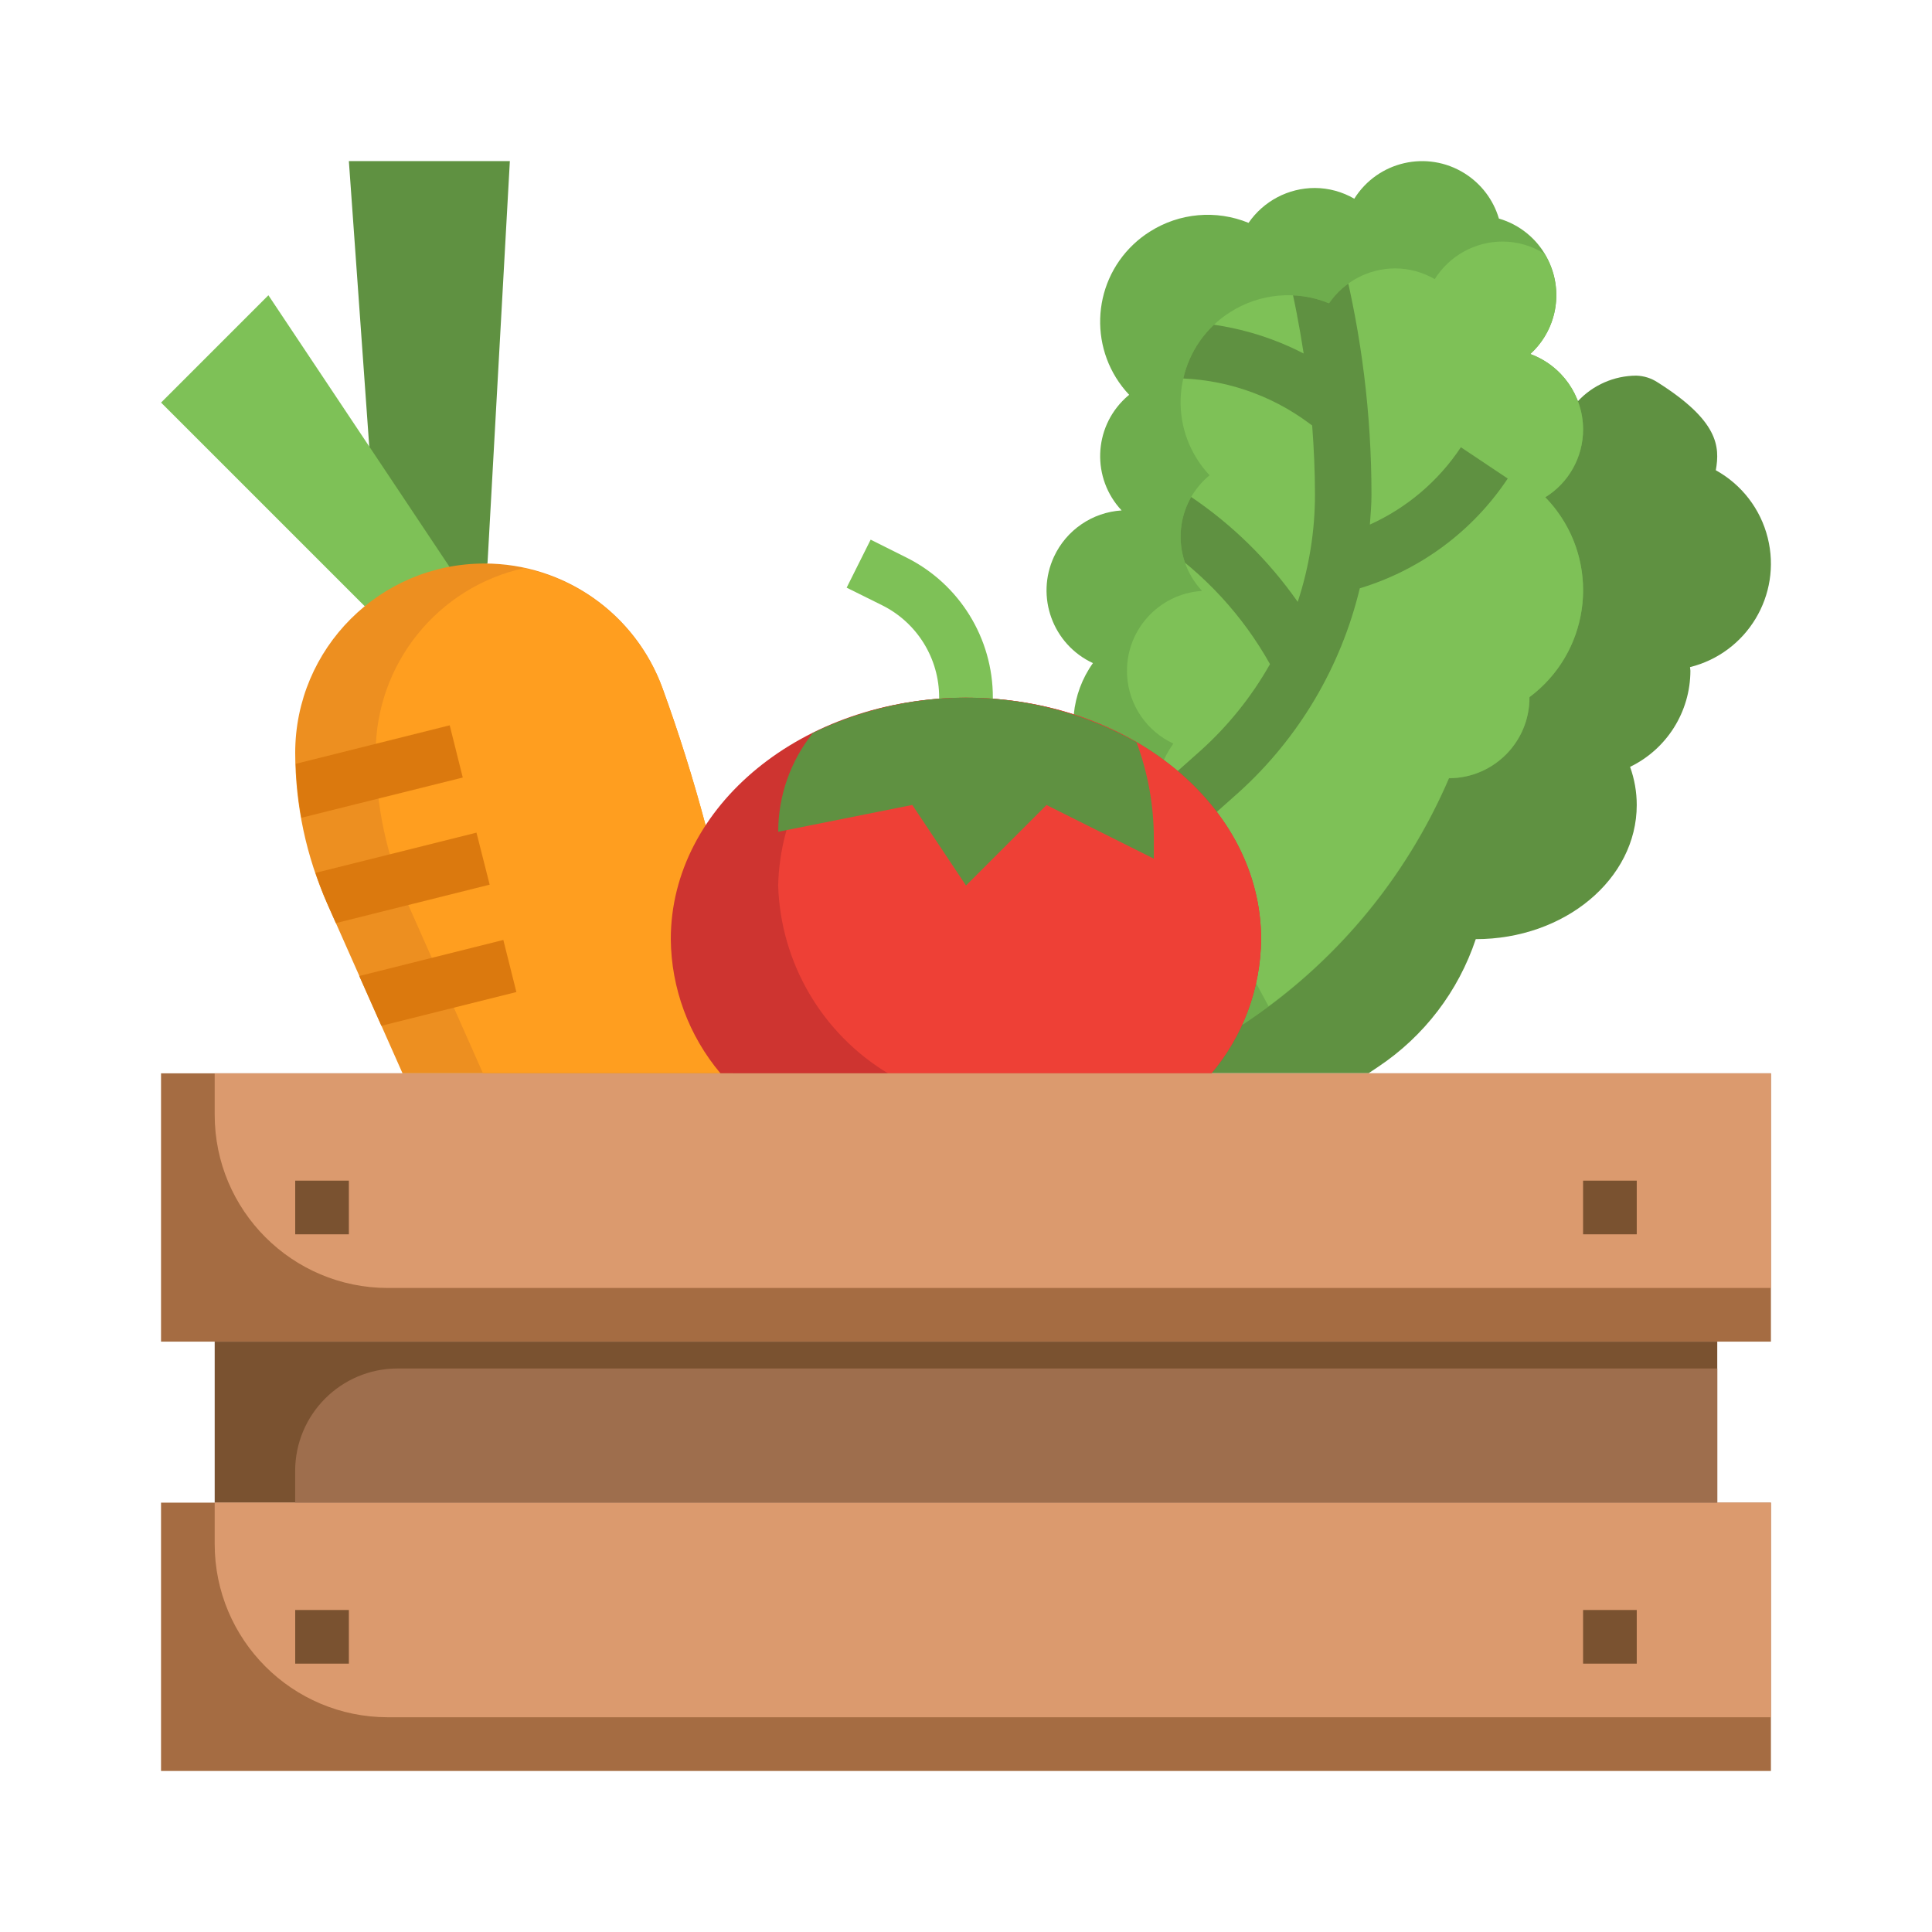 <?xml version="1.0" encoding="UTF-8"?>
<svg id="angry_people_set" data-name="angry people set" xmlns="http://www.w3.org/2000/svg" xmlns:xlink="http://www.w3.org/1999/xlink" viewBox="0 0 400 400">
  <defs>
    <style>
      .cls-1 {
        fill: #ff9e1f;
      }

      .cls-2 {
        fill: #db9a6e;
      }

      .cls-3 {
        fill: #a56c42;
      }

      .cls-4 {
        fill: none;
      }

      .cls-5 {
        fill: #ed8f20;
      }

      .cls-6 {
        fill: #5f9141;
      }

      .cls-7 {
        fill: #7a5230;
      }

      .cls-8 {
        fill: #9e6e4d;
      }

      .cls-9 {
        fill: #6ead4d;
      }

      .cls-10 {
        fill: #7ec157;
      }

      .cls-11 {
        fill: #ce3430;
      }

      .cls-12 {
        fill: #db790e;
      }

      .cls-13 {
        fill: #ee4036;
      }

      .cls-14 {
        clip-path: url(#clippath);
      }
    </style>
    <clipPath id="clippath">
      <path class="cls-4" d="M327.76,88.9c-.02-6.98-4.39-13.21-10.94-15.61,5.88-5.31,7.11-14.07,2.9-20.79-2.59-1.62-5.57-2.48-8.62-2.49-5.71,0-11.02,2.94-14.05,7.78-2.48-1.44-5.3-2.21-8.17-2.22-5.48,0-10.61,2.7-13.72,7.22-6.7-2.75-14.33-2.07-20.44,1.82-10.3,6.5-13.39,20.12-6.89,30.43.76,1.2,1.63,2.33,2.6,3.36-7.01,5.77-8.02,16.13-2.26,23.14.22.27.46.54.7.8-9.15.58-16.09,8.46-15.51,17.61.38,6.07,4.06,11.44,9.57,14-2.22,3.13-3.59,6.79-3.96,10.6l23.67,43.78c16.4-12.16,29.28-28.46,37.34-47.22,9.2,0,16.67-7.46,16.67-16.67,0-.04,0-.07,0-.11,12.22-9.1,14.75-26.39,5.65-38.61-.73-.98-1.52-1.9-2.37-2.77,4.87-3.01,7.84-8.33,7.83-14.05Z"/>
    </clipPath>
  </defs>
  <g id="Layer_11" data-name="Layer 11">
    <path class="cls-6" d="M283.32,222.22l2.05-1.37c9.47-6.32,16.57-15.61,20.17-26.41,18.41,0,33.33-12.44,33.33-27.78,0-2.69-.47-5.36-1.38-7.89,7.62-3.69,12.47-11.41,12.49-19.89,0-.26-.07-.51-.08-.76,11.83-2.95,19.04-14.93,16.09-26.76-1.48-5.96-5.38-11.03-10.75-14,.87-4.9.56-10.23-11.99-18.16-1.33-.89-2.89-1.39-4.5-1.43-4.57.03-8.94,1.94-12.05,5.28l-110.04,139.15h66.66Z"/>
    <path class="cls-9" d="M222.32,147.89c.37-3.82,1.73-7.48,3.96-10.6-8.31-3.86-11.92-13.73-8.06-22.04,2.56-5.51,7.93-9.19,14-9.57-6.21-6.63-5.87-17.03.76-23.24.26-.24.52-.48.8-.7-8.36-8.87-7.94-22.83.92-31.18,1.03-.97,2.16-1.85,3.36-2.6,6.11-3.89,13.73-4.57,20.44-1.82,3.11-4.52,8.24-7.22,13.72-7.22,2.87.01,5.69.78,8.17,2.22,4.86-7.76,15.08-10.11,22.84-5.25,3.43,2.15,5.96,5.48,7.1,9.36,8.75,2.55,13.78,11.72,11.23,20.47-.85,2.91-2.49,5.54-4.73,7.58,6.56,2.4,10.93,8.63,10.94,15.61,0,5.73-2.96,11.05-7.83,14.05,10.64,10.91,10.41,28.38-.5,39.02-.87.85-1.8,1.64-2.77,2.37.06,9.2-7.35,16.71-16.55,16.78-.04,0-.07,0-.11,0-8.95,20.88-23.86,38.66-42.86,51.11l-34.81-64.33Z"/>
    <path class="cls-10" d="M327.76,88.9c-.02-6.98-4.39-13.21-10.94-15.61,5.88-5.31,7.11-14.07,2.9-20.79-2.59-1.62-5.57-2.48-8.62-2.49-5.71,0-11.02,2.94-14.05,7.78-2.48-1.44-5.3-2.21-8.17-2.22-5.48,0-10.61,2.7-13.72,7.22-6.7-2.75-14.33-2.07-20.44,1.82-10.3,6.5-13.39,20.12-6.89,30.43.76,1.2,1.63,2.33,2.6,3.36-7.01,5.77-8.02,16.13-2.26,23.14.22.27.46.54.7.8-9.15.58-16.09,8.46-15.51,17.61.38,6.07,4.06,11.44,9.57,14-2.22,3.13-3.59,6.79-3.96,10.6l23.67,43.78c16.4-12.16,29.28-28.46,37.34-47.22,9.2,0,16.67-7.46,16.67-16.67,0-.04,0-.07,0-.11,12.22-9.1,14.75-26.39,5.65-38.61-.73-.98-1.52-1.9-2.37-2.77,4.87-3.01,7.84-8.33,7.83-14.05Z"/>
    <g class="cls-14">
      <path class="cls-6" d="M312.18,99.09l-9.72-6.49c-4.65,7-11.18,12.55-18.84,16.01.15-2.06.33-4.12.33-6.21,0-16.48-2.02-32.89-6.02-48.88l-11.33,2.84c1.38,5.55,2.44,11.18,3.31,16.83-8.3-4.29-17.51-6.54-26.86-6.56v11.69c10.11.02,19.94,3.3,28.04,9.35l.58.42c.36,4.77.58,9.54.58,14.32,0,7.54-1.21,15.04-3.57,22.2-6.05-8.64-13.64-16.08-22.4-21.95l-6.49,9.72c9.58,6.44,17.51,15.05,23.15,25.12-3.77,6.67-8.59,12.69-14.28,17.83l-18.39,16.36,7.76,8.76,18.44-16.4c12.42-11.23,21.16-25.96,25.06-42.25,12.54-3.79,23.37-11.82,30.63-22.72h0Z"/>
    </g>
    <path class="cls-6" d="M100.93,116.68l4.63-83.33h-33.33l6.58,92.17,22.12-8.84Z"/>
    <path class="cls-10" d="M75.52,125.52l-42.17-42.17,22.22-22.22,37.49,56.22-17.53,8.17Z"/>
    <path class="cls-5" d="M83.34,222.22l-15.55-35.06c-4.39-9.85-6.66-20.51-6.67-31.29,0-21.65,17.55-39.2,39.2-39.2,16.48,0,31.21,10.31,36.84,25.8,3.4,9.34,6.37,18.82,8.92,28.43l15.03,51.32h-77.77Z"/>
    <path class="cls-1" d="M137.16,142.48c-4.64-12.68-15.49-22.07-28.7-24.85-17.92,3.99-30.67,19.89-30.68,38.25,0,10.78,2.28,21.44,6.67,31.29l15.55,35.06h61.11l-15-51.32c-2.57-9.6-5.55-19.07-8.95-28.43Z"/>
    <path class="cls-10" d="M205.55,155.56h-11.11v-11.11c.03-8.12-4.56-15.54-11.83-19.15l-7.32-3.63,4.97-9.94,7.32,3.66c11.04,5.47,18.01,16.74,17.98,29.06v11.11Z"/>
    <path class="cls-11" d="M250.66,222.4c6.65-7.8,10.35-17.7,10.44-27.95,0-27.61-27.36-50-61.11-50s-61.11,22.38-61.11,50c.09,10.17,3.73,20,10.29,27.78l101.48.18Z"/>
    <path class="cls-13" d="M200,144.45c-6.76,0-13.49.93-20,2.78-11.57,8.44-18.55,21.79-18.89,36.11.5,16.02,9.1,30.69,22.84,38.95l66.71.12c6.65-7.8,10.35-17.7,10.44-27.95,0-27.61-27.36-50-61.11-50h0Z"/>
    <path class="cls-7" d="M44.45,277.77h311.09v33.33H44.45v-33.33Z"/>
    <path class="cls-3" d="M33.34,222.22h333.31v55.55H33.34v-55.55Z"/>
    <path class="cls-2" d="M44.45,230.8c0,19.81,16.06,35.86,35.86,35.86h286.34v-44.44H44.45v8.58Z"/>
    <path class="cls-3" d="M33.34,311.11h333.31v55.55H33.34v-55.55Z"/>
    <path class="cls-2" d="M44.45,319.68c0,19.81,16.06,35.86,35.86,35.86h286.34v-44.44H44.45v8.58Z"/>
    <g>
      <path class="cls-7" d="M61.12,244.44h11.11v11.11h-11.11v-11.11Z"/>
      <path class="cls-7" d="M61.12,333.33h11.11v11.11h-11.11v-11.11Z"/>
      <path class="cls-7" d="M327.76,244.44h11.11v11.11h-11.11v-11.11Z"/>
      <path class="cls-7" d="M327.76,333.33h11.11v11.11h-11.11v-11.11Z"/>
    </g>
    <path class="cls-8" d="M355.54,311.11v-27.78H82.33c-11.72,0-21.22,9.5-21.22,21.22h0v6.56h294.42Z"/>
    <path class="cls-6" d="M188.89,166.67l11.11,16.67,16.67-16.67,22.22,11.11v-4.21c0-6.79-1.22-13.53-3.59-19.9-20.67-11.59-45.72-12.3-67.01-1.91-4.64,5.81-7.17,13.02-7.17,20.45l27.78-5.56Z"/>
    <path class="cls-12" d="M93.1,150.17l-31.86,7.97c.11,3.75.5,7.48,1.16,11.17l33.41-8.33-2.7-10.8Z"/>
    <path class="cls-12" d="M98.65,172.39l-33.33,8.33c.74,2.17,1.53,4.33,2.46,6.43l1.76,3.97,31.84-7.96-2.73-10.77Z"/>
    <path class="cls-12" d="M104.21,194.61l-29.83,7.46,4.58,10.31,27.95-6.99-2.7-10.78Z"/>
  </g>
</svg>